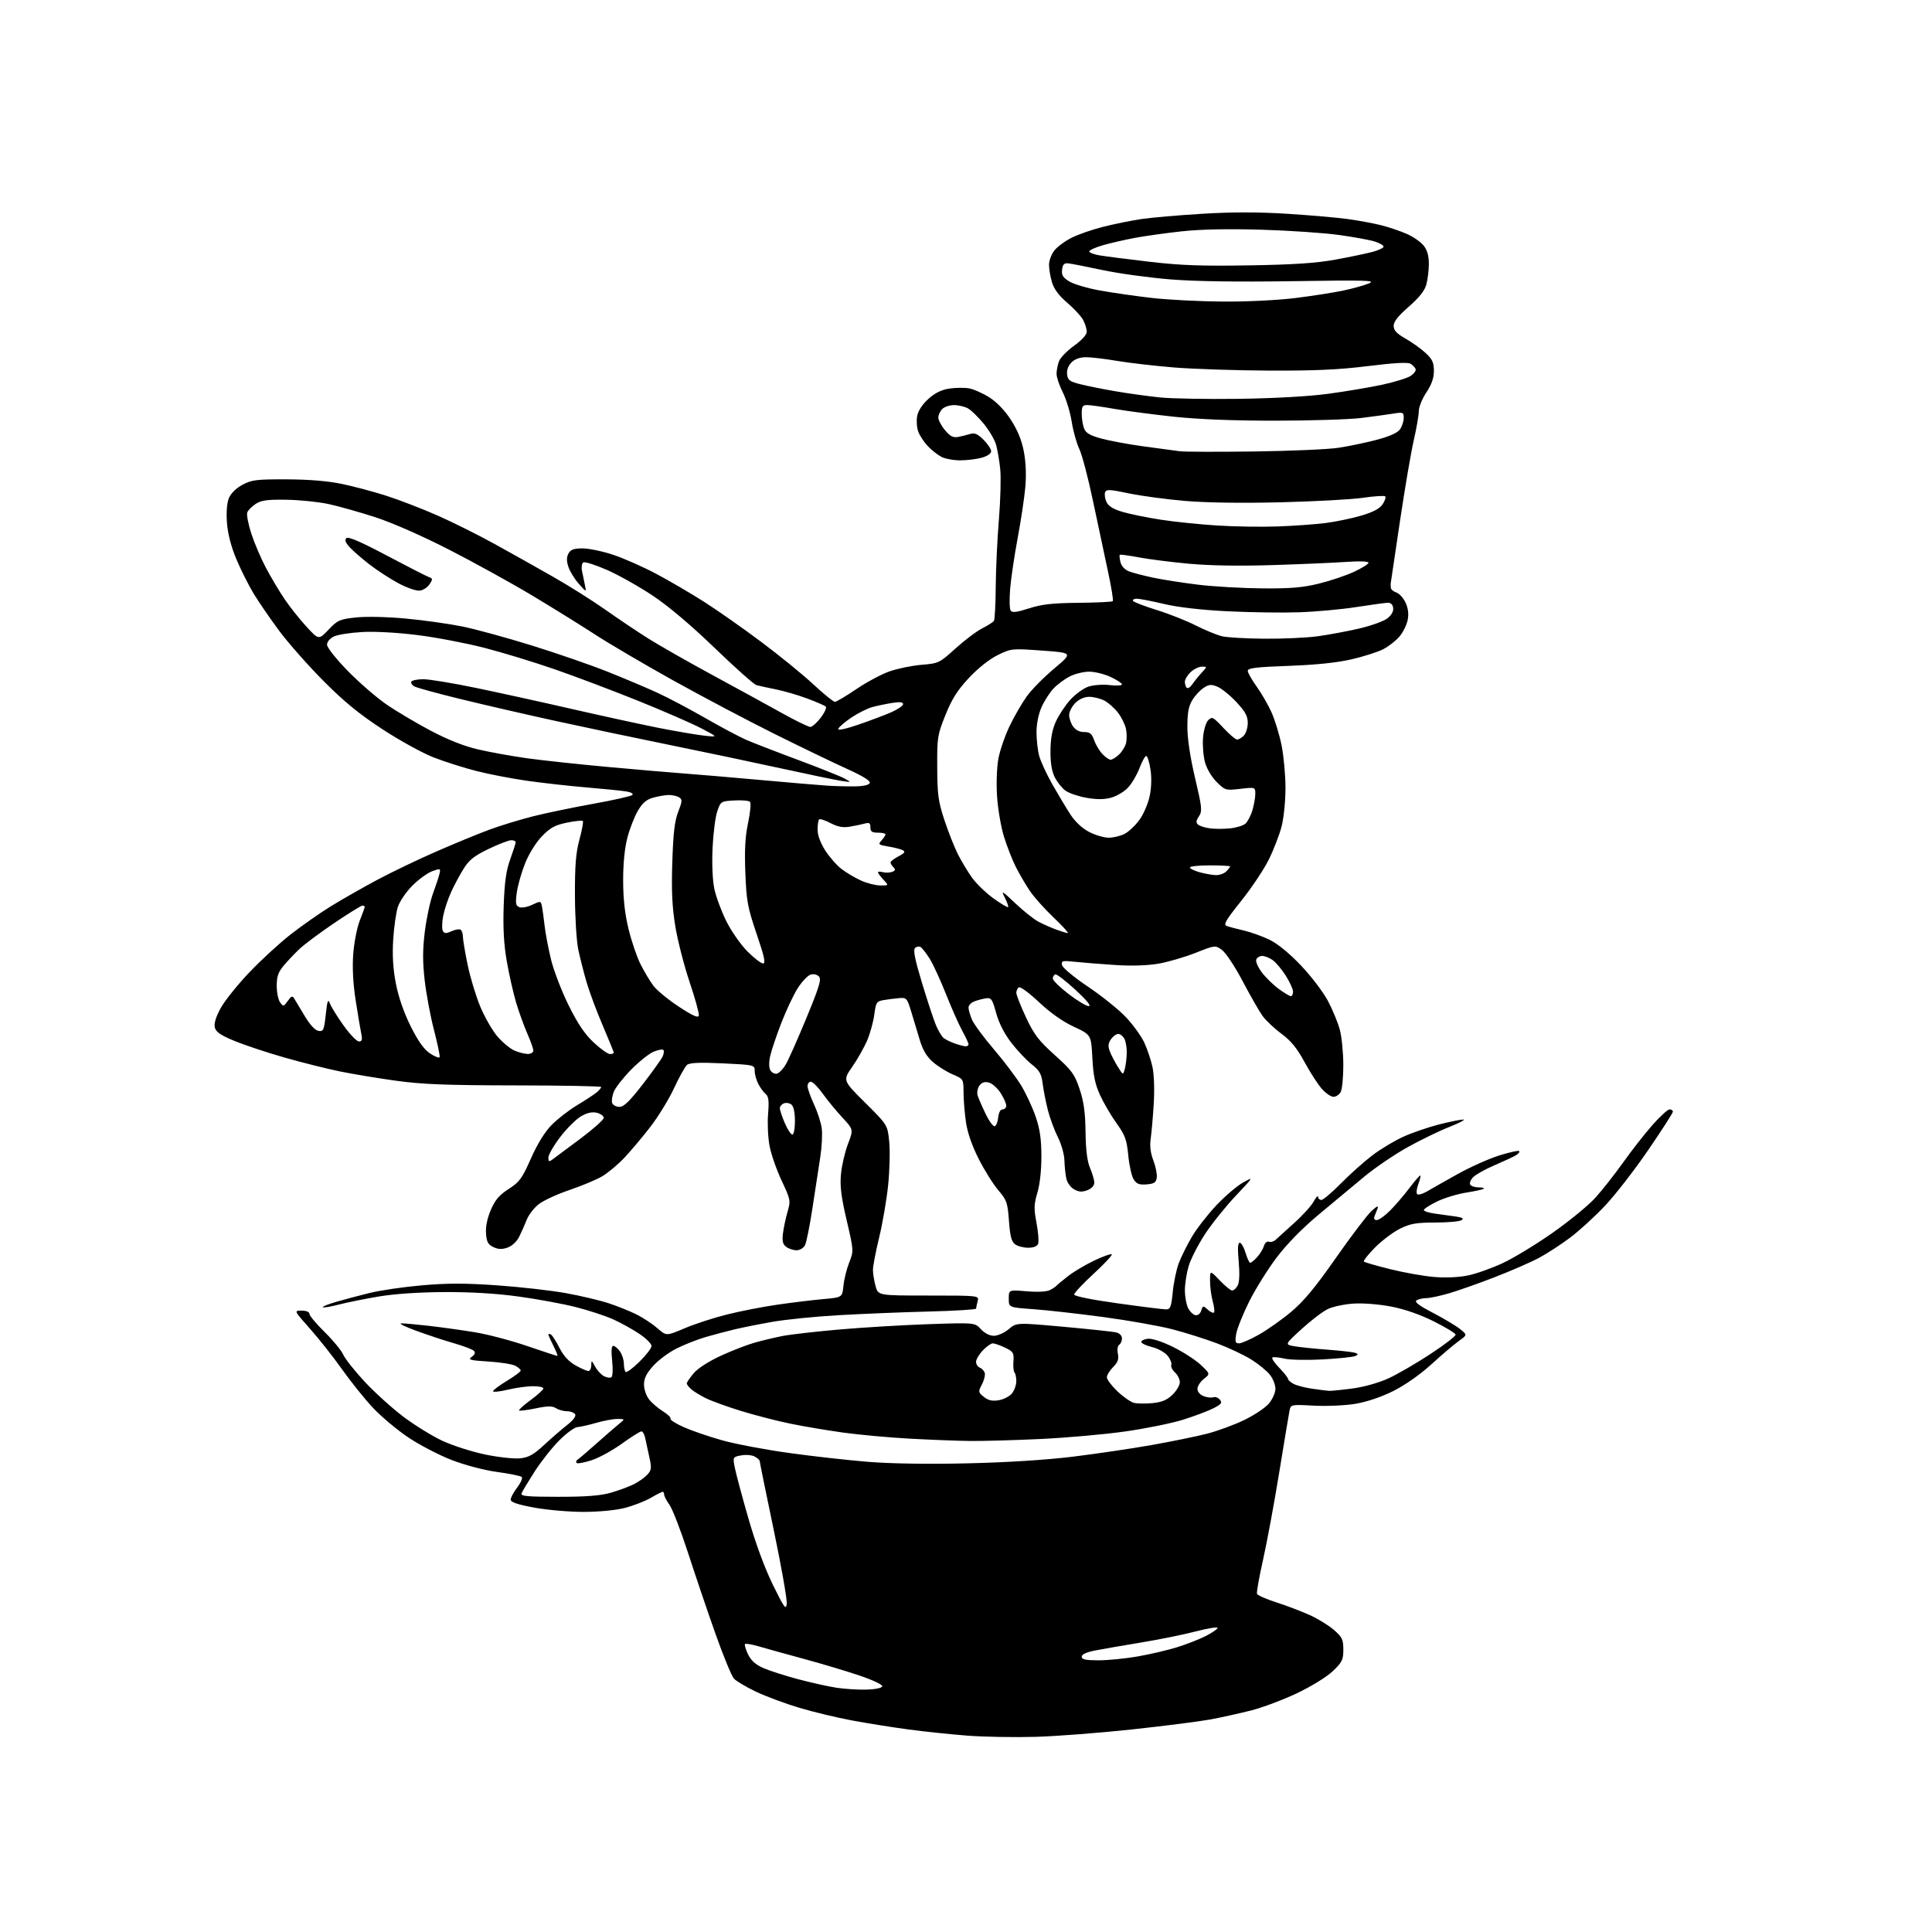 <?xml version="1.0" encoding="UTF-8" standalone="no"?>
<svg 
  version="1.1" 
  xmlns="http://www.w3.org/2000/svg" 
  xmlns:xlink="http://www.w3.org/1999/xlink" 
  xmlns:svg="http://www.w3.org/2000/svg"
  xmlns:rdf="http://www.w3.org/1999/02/22-rdf-syntax-ns#"
  xmlns:cc="http://creativecommons.org/ns#"
  xmlns:dc="http://purl.org/dc/elements/1.1/"
  viewBox="0 0 768 768"
  width="768"
  height="768"
>
<style>svg {background-color: white; }</style>"
<path stroke="none" fill="black" fill-rule="evenodd" d="M411.74,690.42C403.36,690.66 391.10,690.45 384.50,689.94C377.90,689.43 367.32,688.32 361.00,687.47C354.68,686.62 344.67,685.02 338.76,683.92C332.85,682.83 323.45,680.57 317.88,678.92C312.30,677.26 304.51,674.37 300.57,672.50C296.63,670.63 292.65,668.27 291.73,667.25C290.81,666.24 287.52,658.23 284.41,649.45C281.30,640.68 276.41,626.24 273.53,617.36C270.65,608.48 267.32,599.86 266.14,598.20C264.96,596.55 264.00,594.70 264.00,594.10C264.00,593.49 263.74,593.00 263.43,593.00C263.11,593.00 260.98,594.09 258.68,595.43C256.38,596.76 251.74,598.56 248.36,599.43C244.71,600.36 238.01,601.00 231.89,601.00C226.21,601.00 217.39,600.23 212.28,599.28C205.68,598.06 203.00,597.14 203.00,596.12C203.00,595.33 204.18,593.15 205.62,591.26C207.05,589.37 207.84,587.50 207.37,587.09C206.89,586.68 202.48,585.79 197.57,585.12C192.40,584.41 184.85,582.42 179.63,580.41C174.67,578.50 166.94,574.49 162.45,571.50C157.97,568.51 151.57,563.16 148.24,559.60C144.91,556.04 139.39,549.16 135.96,544.32C132.53,539.47 126.82,532.24 123.27,528.25C116.82,521.00 116.82,521.00 119.91,521.00C121.76,521.00 123.00,521.52 123.00,522.28C123.00,522.99 125.73,526.25 129.07,529.53C132.41,532.81 135.73,536.85 136.45,538.50C137.17,540.15 140.99,544.97 144.93,549.21C148.87,553.45 155.79,559.71 160.30,563.13C164.81,566.54 171.85,570.88 175.94,572.78C180.04,574.68 187.69,577.12 192.94,578.21C198.20,579.29 204.42,579.96 206.78,579.71C210.17,579.34 212.14,578.24 216.31,574.37C219.20,571.69 223.32,568.13 225.46,566.45C227.88,564.55 229.08,562.94 228.62,562.20C228.21,561.54 226.78,561.00 225.43,561.00C224.08,561.00 222.10,560.46 221.04,559.79C219.51,558.84 217.77,558.85 212.94,559.85C209.56,560.55 206.59,560.92 206.35,560.68C206.10,560.44 208.18,558.57 210.95,556.53C213.73,554.50 216.00,552.42 216.00,551.91C216.00,551.41 214.09,551.02 211.75,551.04C209.41,551.06 204.91,551.69 201.75,552.45C198.59,553.20 196.00,553.47 196.00,553.03C196.00,552.60 198.47,550.74 201.50,548.91C204.53,547.08 207.00,545.24 207.00,544.82C207.00,544.41 206.03,543.55 204.84,542.91C203.65,542.28 198.86,541.52 194.19,541.23C186.73,540.76 185.92,540.53 187.54,539.35C188.81,538.42 189.07,537.67 188.37,536.97C187.80,536.40 184.23,535.05 180.42,533.95C176.61,532.85 169.90,530.64 165.50,529.03C161.10,527.43 158.40,526.09 159.50,526.06C160.60,526.03 165.55,526.47 170.50,527.04C175.45,527.61 183.64,528.75 188.71,529.58C193.77,530.40 203.12,532.86 209.49,535.04C215.86,537.22 221.29,539.00 221.55,539.00C221.82,539.00 221.13,537.22 220.02,535.04C218.91,532.86 218.00,530.81 218.00,530.48C218.00,530.15 218.46,530.17 219.02,530.51C219.58,530.86 221.11,533.25 222.41,535.83C224.00,538.97 226.10,541.25 228.78,542.76C230.98,543.99 233.27,545.00 233.89,545.00C234.50,545.00 235.02,543.99 235.04,542.75C235.08,540.62 235.16,540.65 236.56,543.22C237.37,544.72 238.94,546.43 240.04,547.02C241.14,547.61 242.47,547.83 243.00,547.50C243.56,547.16 243.70,544.40 243.34,540.95C242.92,536.96 243.07,535.00 243.80,535.00C244.40,535.00 245.59,536.00 246.44,537.22C247.30,538.44 248.00,540.62 248.00,542.06C248.00,543.49 248.31,544.98 248.69,545.36C249.07,545.74 251.55,543.92 254.19,541.31C256.84,538.71 259.00,535.88 259.00,535.04C259.00,534.19 256.86,532.05 254.25,530.29C251.64,528.52 246.95,525.92 243.83,524.50C240.71,523.08 233.96,520.86 228.83,519.57C223.70,518.27 213.43,516.38 206.00,515.37C197.17,514.16 186.97,513.56 176.50,513.62C166.53,513.67 156.73,514.34 150.50,515.39C145.00,516.32 137.86,517.76 134.64,518.60C131.42,519.43 128.57,519.90 128.32,519.65C128.06,519.39 130.43,518.44 133.58,517.52C136.72,516.61 142.72,515.01 146.90,513.98C151.08,512.94 160.46,511.57 167.75,510.94C177.86,510.05 184.97,510.05 197.70,510.95C206.88,511.60 219.15,512.99 224.95,514.04C230.75,515.08 238.42,516.90 241.98,518.07C245.54,519.24 250.59,521.28 253.19,522.60C255.80,523.92 259.49,526.37 261.40,528.05C264.88,531.10 264.88,531.10 272.10,528.03C276.07,526.34 283.63,523.87 288.91,522.55C294.18,521.23 303.23,519.46 309.00,518.63C314.77,517.79 322.95,516.80 327.16,516.42C334.82,515.74 334.82,515.74 335.28,511.12C335.53,508.58 336.56,504.42 337.57,501.87C339.39,497.26 339.39,497.22 336.56,485.07C334.36,475.63 333.85,471.51 334.30,466.70C334.62,463.29 335.87,457.91 337.08,454.75C339.28,449.00 339.28,449.00 334.86,444.25C332.43,441.64 328.92,437.36 327.05,434.75C325.19,432.14 323.06,430.00 322.33,430.00C321.60,430.00 321.00,430.79 321.01,431.75C321.02,432.71 322.16,435.95 323.56,438.95C324.95,441.95 326.35,446.24 326.65,448.50C326.96,450.75 326.69,455.95 326.06,460.05C325.42,464.15 324.02,473.26 322.96,480.29C321.89,487.33 320.55,493.97 319.98,495.04C319.40,496.12 317.91,497.00 316.66,497.00C315.41,497.00 313.57,496.40 312.57,495.67C311.18,494.66 310.87,493.42 311.22,490.42C311.48,488.27 312.29,484.39 313.03,481.82C314.35,477.24 314.29,476.96 310.70,469.29C308.67,464.97 306.51,458.75 305.90,455.47C305.28,452.19 305.02,446.49 305.33,442.82C305.75,437.60 305.54,435.87 304.37,434.89C303.54,434.21 302.22,432.40 301.43,430.87C300.65,429.35 300.00,427.02 300.00,425.70C300.00,423.33 299.87,423.30 287.29,422.70C278.11,422.27 274.18,422.44 273.13,423.30C272.34,423.96 270.02,428.10 267.98,432.50C265.95,436.90 261.67,443.88 258.49,448.00C255.30,452.12 250.62,457.67 248.10,460.33C245.57,462.98 241.64,466.26 239.38,467.60C237.11,468.94 231.31,471.37 226.50,473.00C221.68,474.63 216.18,477.15 214.26,478.61C212.35,480.07 210.15,482.89 209.38,484.88C208.60,486.87 207.24,489.94 206.35,491.70C205.41,493.57 203.50,495.33 201.74,495.94C199.54,496.71 198.05,496.65 196.12,495.74C194.01,494.73 193.44,493.68 193.20,490.30C193.00,487.62 193.69,484.27 195.12,480.94C196.84,476.95 198.47,475.04 202.21,472.63C206.52,469.86 207.53,468.48 211.05,460.53C213.60,454.76 216.53,450.01 219.26,447.21C221.59,444.83 226.20,441.25 229.50,439.28C232.80,437.30 236.29,435.01 237.25,434.19C238.21,433.36 239.00,432.42 239.00,432.10C239.00,431.77 223.59,431.48 204.75,431.46C177.50,431.42 167.84,431.05 157.50,429.62C150.35,428.63 140.28,426.97 135.13,425.91C129.98,424.86 120.08,422.38 113.13,420.40C106.18,418.42 97.24,415.45 93.25,413.80C87.75,411.54 85.85,410.24 85.40,408.46C85.01,406.91 85.78,404.33 87.66,400.86C89.22,397.97 94.32,391.58 98.99,386.67C103.66,381.75 111.10,374.90 115.53,371.45C119.96,367.99 127.16,362.95 131.54,360.25C135.92,357.55 144.22,352.81 150.00,349.73C155.78,346.65 166.35,341.58 173.50,338.46C180.65,335.34 190.10,331.45 194.50,329.82C198.90,328.19 206.78,325.79 212.00,324.47C217.22,323.16 228.03,320.92 236.00,319.49C243.97,318.05 250.90,316.49 251.38,316.01C251.88,315.51 250.81,314.91 248.88,314.60C247.02,314.30 239.88,313.58 233.00,313.00C226.12,312.42 215.55,311.23 209.50,310.37C203.45,309.51 194.45,307.78 189.50,306.52C184.55,305.26 176.89,302.84 172.49,301.13C168.08,299.43 158.85,294.36 151.99,289.86C142.68,283.77 136.70,278.86 128.49,270.59C122.44,264.49 114.57,255.58 111.00,250.78C107.43,245.98 102.85,239.31 100.81,235.94C98.78,232.58 95.67,226.38 93.91,222.16C91.82,217.14 90.55,212.18 90.22,207.78C89.91,203.52 90.20,199.92 91.01,197.97C91.79,196.09 93.88,194.04 96.39,192.70C100.06,190.74 101.95,190.51 114.00,190.55C122.88,190.59 130.40,191.21 135.98,192.38C140.64,193.35 148.63,195.49 153.73,197.12C158.83,198.76 167.96,202.29 174.01,204.96C180.07,207.64 190.31,212.75 196.76,216.32C203.22,219.88 213.68,225.75 220.00,229.36C226.32,232.96 235.55,238.78 240.50,242.27C245.45,245.77 253.10,250.91 257.50,253.69C261.90,256.47 273.38,263.01 283.00,268.23C292.62,273.44 305.06,280.25 310.63,283.35C316.21,286.46 321.38,288.98 322.13,288.96C322.88,288.94 324.75,287.29 326.27,285.28C327.79,283.28 328.69,281.30 328.27,280.89C327.85,280.48 324.53,279.03 320.90,277.68C317.28,276.32 311.65,274.68 308.40,274.03C305.16,273.39 301.68,272.63 300.68,272.34C299.68,272.06 292.19,265.39 284.04,257.53C274.56,248.40 265.66,240.89 259.36,236.70C253.93,233.10 245.78,228.52 241.23,226.53C236.68,224.54 232.48,223.21 231.88,223.57C231.29,223.94 231.05,225.42 231.34,226.87C231.64,228.32 232.16,230.85 232.50,232.50C233.12,235.50 233.12,235.50 230.07,232.05C228.40,230.16 226.54,227.14 225.95,225.35C225.18,223.02 225.19,221.52 225.97,220.05C226.83,218.45 228.06,218.00 231.61,218.00C234.11,218.00 239.60,219.15 243.82,220.56C248.05,221.97 255.78,225.40 261.00,228.18C266.23,230.96 274.77,235.96 280.00,239.30C285.23,242.64 295.35,249.74 302.50,255.09C309.65,260.43 318.95,267.99 323.16,271.90C327.37,275.80 331.30,279.00 331.88,279.00C332.46,279.00 336.28,276.73 340.37,273.96C344.45,271.19 350.40,268.00 353.58,266.89C356.77,265.77 362.51,264.59 366.34,264.27C373.15,263.70 373.46,263.55 379.83,257.77C383.42,254.52 388.19,250.93 390.43,249.79C392.67,248.66 394.78,247.30 395.11,246.78C395.45,246.25 395.77,240.13 395.82,233.16C395.88,226.20 396.44,214.21 397.08,206.51C397.71,198.82 397.95,189.82 397.61,186.51C397.27,183.21 396.53,178.85 395.97,176.83C395.41,174.81 393.17,171.01 391.00,168.38C388.83,165.75 386.03,163.03 384.77,162.33C383.52,161.64 381.07,161.05 379.32,161.04C377.57,161.02 375.44,161.71 374.57,162.57C373.71,163.44 373.00,164.98 373.00,165.99C373.00,167.01 374.20,169.27 375.66,171.01C377.74,173.48 378.90,174.07 380.91,173.68C382.34,173.41 384.50,172.87 385.72,172.49C387.41,171.95 388.66,172.50 390.97,174.81C392.64,176.48 394.00,178.53 394.00,179.38C394.00,180.29 392.50,181.32 390.25,181.95C388.19,182.52 384.34,182.99 381.70,182.99C379.06,183.00 375.69,182.37 374.20,181.59C372.72,180.81 370.29,178.90 368.81,177.34C367.34,175.78 365.64,173.21 365.04,171.63C364.44,170.05 364.24,167.24 364.59,165.40C364.98,163.29 366.63,160.76 369.03,158.59C371.69,156.19 374.22,154.94 377.42,154.46C379.93,154.08 383.49,154.06 385.32,154.40C387.15,154.74 390.76,156.36 393.34,158.00C396.28,159.87 399.46,163.20 401.89,166.96C404.53,171.04 406.16,175.05 407.01,179.56C407.80,183.74 408.01,188.97 407.57,193.76C407.20,197.93 405.83,207.00 404.53,213.92C403.24,220.84 401.90,229.88 401.55,234.00C401.21,238.12 401.29,242.05 401.75,242.71C402.38,243.64 404.10,243.43 409.04,241.84C414.11,240.21 418.33,239.73 428.67,239.63C435.91,239.56 442.07,239.26 442.36,238.98C442.65,238.69 441.76,233.29 440.40,226.98C439.03,220.66 436.36,208.07 434.45,199.00C432.55,189.93 430.12,180.70 429.05,178.50C427.99,176.30 426.62,171.42 426.02,167.65C425.42,163.88 423.82,158.60 422.46,155.93C421.11,153.25 420.00,149.96 420.00,148.60C420.00,147.24 420.44,144.99 420.97,143.59C421.50,142.19 424.20,139.42 426.97,137.43C430.06,135.20 432.00,133.06 432.00,131.86C432.00,130.78 431.36,128.69 430.57,127.20C429.78,125.72 426.94,122.64 424.26,120.36C420.95,117.55 419.00,114.94 418.19,112.24C417.54,110.06 417.00,106.92 417.00,105.27C417.00,103.62 417.94,101.07 419.10,99.60C420.25,98.13 423.33,95.85 425.95,94.53C428.56,93.20 434.25,91.23 438.60,90.14C442.94,89.05 449.74,87.67 453.70,87.08C457.65,86.48 468.60,85.54 478.03,84.97C489.80,84.26 500.30,84.26 511.53,84.97C520.53,85.54 531.40,86.48 535.69,87.07C539.99,87.65 546.02,88.77 549.09,89.55C552.17,90.33 556.76,91.89 559.29,93.01C561.82,94.13 564.81,96.22 565.95,97.66C567.35,99.44 568.00,101.74 567.99,104.88C567.99,107.42 567.54,111.12 566.99,113.11C566.30,115.60 564.13,118.33 559.99,121.93C555.80,125.58 554.00,127.85 554.00,129.53C554.00,131.33 555.16,132.58 558.75,134.62C561.36,136.11 564.96,138.69 566.75,140.36C569.39,142.82 570.00,144.16 570.00,147.45C569.99,150.27 569.09,152.86 567.00,156.00C565.35,158.47 564.01,161.79 564.00,163.38C564.00,164.96 563.11,170.13 562.02,174.88C560.92,179.62 558.43,194.26 556.47,207.40C554.50,220.55 552.87,231.57 552.83,231.90C552.79,232.23 552.82,233.03 552.88,233.68C552.95,234.33 553.93,235.16 555.06,235.52C556.19,235.88 557.82,237.66 558.69,239.47C559.75,241.70 560.04,243.95 559.59,246.36C559.22,248.33 557.76,251.32 556.33,253.01C554.91,254.70 551.97,257.00 549.79,258.10C547.62,259.21 541.94,261.02 537.17,262.11C531.43,263.43 523.00,264.31 512.25,264.69C499.52,265.15 496.00,265.57 496.00,266.64C496.00,267.38 497.57,270.18 499.49,272.85C501.41,275.52 504.08,280.13 505.42,283.10C506.76,286.07 508.57,291.97 509.43,296.21C510.29,300.45 511.00,308.12 511.00,313.25C511.00,318.43 510.31,325.23 509.45,328.54C508.60,331.82 506.33,337.71 504.40,341.63C502.47,345.54 497.52,352.97 493.40,358.12C487.08,366.04 486.20,367.58 487.71,368.12C488.70,368.47 491.75,369.27 494.50,369.91C497.25,370.55 501.81,372.19 504.63,373.55C507.85,375.11 512.52,378.92 517.13,383.77C521.18,388.02 526.02,394.37 527.87,397.87C529.73,401.37 531.86,406.55 532.61,409.37C533.36,412.19 533.98,418.47 533.99,423.32C533.99,428.16 533.53,433.00 532.96,434.07C532.40,435.13 531.09,436.00 530.07,436.00C529.04,436.00 526.92,434.52 525.35,432.71C523.78,430.91 520.70,426.11 518.50,422.06C515.55,416.63 513.15,413.70 509.35,410.89C506.51,408.79 503.14,405.60 501.85,403.80C500.56,401.99 497.02,395.82 494.00,390.08C490.98,384.34 487.28,378.75 485.80,377.66C483.09,375.68 483.09,375.68 475.27,378.77C470.97,380.47 464.34,382.40 460.54,383.07C456.20,383.82 449.89,384.03 443.57,383.62C438.03,383.27 430.87,382.70 427.65,382.36C422.30,381.79 421.83,381.89 422.16,383.62C422.36,384.68 426.87,388.44 432.51,392.23C438.00,395.93 444.78,401.38 447.57,404.34C450.36,407.29 453.63,411.81 454.84,414.38C456.04,416.94 457.52,421.34 458.13,424.15C458.77,427.15 458.98,433.24 458.62,438.88C458.30,444.17 457.75,450.39 457.41,452.70C457.00,455.54 457.35,458.35 458.49,461.32C459.41,463.75 460.02,466.81 459.84,468.12C459.56,470.07 458.83,470.56 455.81,470.81C452.85,471.05 451.83,470.65 450.65,468.81C449.85,467.54 448.88,463.25 448.50,459.27C447.90,453.03 447.27,451.30 443.85,446.52C441.67,443.48 438.72,438.45 437.30,435.34C435.31,431.00 434.59,427.53 434.23,420.51C433.75,411.35 433.75,411.35 426.86,408.14C422.41,406.07 417.50,402.60 413.02,398.38C409.20,394.78 405.61,392.12 405.04,392.48C404.47,392.83 404.00,393.81 404.00,394.66C404.00,395.51 405.72,399.88 407.83,404.38C411.07,411.28 412.85,413.62 419.29,419.41C426.10,425.53 427.17,426.99 429.15,432.89C430.82,437.86 431.41,442.11 431.52,450.00C431.63,457.29 432.18,461.68 433.34,464.37C434.25,466.50 435.00,469.10 435.00,470.15C435.00,471.30 433.91,472.47 432.25,473.12C430.16,473.92 428.90,473.85 427.00,472.80C425.58,472.02 424.23,470.15 423.87,468.46C423.52,466.83 423.18,463.57 423.12,461.22C423.05,458.86 421.89,454.74 420.53,452.06C419.17,449.38 417.39,444.56 416.56,441.34C415.74,438.13 414.80,433.38 414.48,430.79C413.99,426.87 413.25,425.58 410.09,423.07C408.00,421.42 404.36,417.56 401.99,414.49C399.23,410.91 397.09,406.70 395.99,402.71C394.46,397.16 394.03,396.54 391.96,396.84C390.68,397.03 388.59,397.58 387.32,398.07C386.04,398.55 385.00,399.65 385.00,400.51C385.00,401.36 385.61,403.51 386.35,405.28C387.09,407.05 391.03,412.39 395.10,417.15C399.17,421.91 404.07,428.41 405.99,431.60C407.91,434.78 410.48,440.34 411.71,443.94C413.37,448.80 413.96,452.86 413.97,459.57C413.99,465.07 413.37,470.77 412.39,474.07C411.00,478.74 410.95,480.43 412.03,486.16C412.72,489.82 413.01,493.53 412.67,494.41C412.28,495.42 410.86,496.00 408.72,496.00C406.89,496.00 404.55,495.39 403.52,494.64C402.09,493.59 401.53,491.48 401.08,485.34C400.54,478.03 400.21,477.06 396.83,473.12C394.82,470.77 391.31,465.16 389.04,460.67C386.35,455.36 384.58,450.22 383.97,446.00C383.46,442.43 383.03,437.12 383.02,434.21C383.00,428.93 383.00,428.93 378.65,427.06C376.25,426.04 372.72,423.81 370.79,422.12C368.32,419.95 366.79,417.35 365.58,413.27C364.64,410.10 363.11,405.02 362.18,402.00C360.60,396.82 360.33,396.51 357.50,396.76C355.85,396.90 353.09,397.25 351.38,397.53C348.46,398.01 348.21,398.39 347.56,403.23C347.19,406.08 345.93,410.69 344.77,413.46C343.60,416.23 340.93,420.97 338.83,424.00C335.00,429.49 335.00,429.49 343.91,438.34C352.82,447.19 352.82,447.19 353.48,453.84C353.84,457.50 353.65,465.24 353.06,471.04C352.46,476.84 350.86,486.21 349.49,491.86C348.12,497.51 347.00,503.34 347.01,504.81C347.01,506.29 347.48,509.19 348.05,511.25C349.09,515.00 349.09,515.00 369.16,515.00C389.23,515.00 389.23,515.00 388.63,517.25C388.30,518.49 388.02,519.81 388.01,520.19C388.01,520.57 379.56,521.09 369.25,521.35C358.94,521.61 342.85,522.26 333.50,522.80C324.15,523.33 312.23,524.53 307.00,525.46C301.77,526.38 295.02,527.73 292.00,528.45C288.98,529.17 283.80,530.54 280.50,531.50C277.20,532.47 272.00,534.51 268.94,536.05C265.88,537.58 261.72,540.67 259.69,542.92C256.98,545.92 256.00,547.90 256.00,550.37C256.00,552.23 256.90,554.88 258.02,556.29C259.13,557.70 261.60,559.83 263.52,561.01C265.44,562.20 266.79,563.52 266.53,563.96C266.26,564.39 268.62,565.89 271.77,567.30C274.92,568.71 281.77,571.06 287.00,572.53C292.23,574.00 304.15,576.26 313.50,577.56C322.85,578.86 337.02,580.45 344.99,581.10C354.04,581.83 368.86,582.06 384.49,581.70C400.28,581.34 415.77,580.36 426.50,579.05C435.85,577.90 449.94,575.82 457.82,574.42C465.69,573.03 475.53,571.01 479.69,569.95C483.85,568.89 490.53,566.44 494.53,564.52C498.53,562.59 502.98,559.63 504.40,557.93C505.84,556.22 507.00,553.60 507.00,552.06C507.00,550.52 506.03,548.03 504.83,546.52C503.64,545.00 500.38,542.31 497.58,540.54C494.79,538.77 488.68,535.87 484.00,534.09C479.32,532.32 471.27,529.77 466.11,528.43C460.94,527.08 448.57,524.89 438.61,523.55C428.65,522.21 416.11,520.80 410.75,520.42C401.00,519.73 401.00,519.73 401.00,516.22C401.00,512.71 401.00,512.71 408.15,513.31C412.61,513.68 416.09,513.49 417.40,512.80C418.56,512.20 419.73,511.42 420.00,511.07C420.27,510.73 422.35,509.01 424.62,507.24C426.89,505.48 431.59,502.69 435.06,501.05C438.54,499.40 441.64,498.31 441.94,498.63C442.25,498.94 439.00,502.42 434.73,506.35C430.46,510.28 426.97,513.99 426.98,514.59C426.99,515.25 433.95,516.66 444.25,518.09C453.74,519.42 462.40,520.50 463.50,520.50C465.24,520.50 465.59,519.60 466.19,513.56C466.56,509.75 467.66,504.57 468.61,502.06C469.57,499.55 471.89,494.87 473.78,491.67C475.66,488.46 480.03,482.83 483.49,479.16C486.95,475.49 491.74,471.40 494.14,470.07C498.46,467.67 498.42,467.73 491.18,475.40C487.15,479.67 481.64,486.55 478.93,490.70C476.22,494.86 473.33,500.53 472.50,503.31C471.68,506.09 471.01,510.42 471.01,512.93C471.02,515.44 471.60,518.62 472.29,519.99C472.98,521.36 474.29,522.62 475.19,522.80C476.16,522.98 477.11,522.24 477.51,520.98C478.15,518.95 478.27,518.93 480.10,520.59C481.15,521.54 482.27,522.07 482.58,521.75C482.89,521.44 482.67,519.46 482.08,517.34C481.49,515.23 481.01,511.57 481.01,509.21C481.00,504.92 481.00,504.92 484.85,508.96C486.96,511.18 489.19,513.00 489.81,513.00C490.43,513.00 491.41,512.10 492.01,510.99C492.69,509.72 492.83,506.23 492.40,501.49C491.93,496.31 492.06,494.00 492.82,494.00C493.43,494.00 494.46,495.80 495.12,498.00C495.78,500.20 496.62,502.00 496.98,502.00C497.35,502.00 498.58,500.99 499.71,499.75C500.84,498.51 502.07,496.51 502.44,495.30C502.82,494.03 503.66,493.32 504.42,493.61C505.15,493.89 506.36,493.53 507.12,492.81C507.89,492.09 511.21,489.08 514.50,486.12C517.80,483.17 521.27,479.34 522.21,477.62C523.15,475.91 523.94,475.06 523.96,475.75C523.98,476.44 524.58,477.00 525.28,477.00C525.98,477.00 529.47,474.04 533.03,470.43C536.59,466.82 542.20,461.80 545.50,459.29C548.80,456.78 554.36,453.44 557.86,451.86C561.35,450.28 567.73,448.09 572.02,446.99C576.32,445.90 580.66,445.02 581.67,445.03C582.67,445.05 580.24,446.36 576.25,447.93C572.26,449.50 564.79,453.12 559.65,455.97C554.50,458.82 546.74,464.09 542.40,467.67C538.05,471.26 529.85,478.09 524.16,482.85C517.57,488.36 511.48,494.59 507.40,500.00C503.87,504.68 498.98,512.55 496.51,517.50C494.05,522.45 491.76,528.19 491.41,530.25C490.88,533.41 491.06,534.00 492.54,534.00C493.51,534.00 497.05,532.45 500.40,530.56C503.76,528.67 509.53,524.60 513.23,521.50C518.22,517.33 522.80,511.82 530.96,500.15C537.01,491.50 543.38,483.09 545.13,481.46C547.19,479.55 548.08,479.12 547.65,480.25C547.29,481.21 546.73,482.68 546.39,483.50C546.01,484.44 546.35,485.00 547.29,485.00C548.12,485.00 550.49,483.31 552.55,481.25C554.62,479.19 558.10,475.13 560.29,472.22C562.49,469.32 564.43,467.10 564.62,467.29C564.81,467.48 564.43,469.05 563.78,470.78C563.12,472.51 562.94,474.27 563.36,474.69C563.78,475.12 565.56,474.61 567.31,473.58C569.07,472.54 574.51,469.45 579.42,466.72C584.32,463.98 591.71,460.67 595.83,459.36C599.95,458.06 603.58,457.25 603.90,457.57C604.22,457.89 603.59,458.67 602.49,459.31C601.40,459.94 597.59,461.71 594.03,463.23C590.47,464.76 586.70,466.86 585.66,467.90C584.61,468.94 584.06,470.29 584.44,470.90C584.81,471.50 586.29,472.00 587.73,472.00C589.16,472.00 590.09,472.24 589.80,472.53C589.51,472.83 586.39,473.52 582.88,474.07C579.37,474.62 574.14,476.21 571.25,477.61C568.36,479.01 566.00,480.54 566.00,481.01C566.00,481.49 568.14,482.15 570.75,482.48C573.36,482.82 577.04,483.33 578.93,483.62C581.47,484.02 581.99,484.39 580.93,485.06C580.14,485.56 575.43,485.98 570.45,485.98C562.84,486.00 560.60,486.40 556.44,488.47C553.72,489.83 549.27,493.19 546.55,495.94C543.84,498.70 541.87,501.20 542.17,501.50C542.47,501.81 547.17,503.16 552.61,504.51C558.05,505.87 565.88,507.26 570.00,507.61C574.57,508.00 579.84,507.77 583.50,507.02C586.80,506.35 593.10,504.11 597.50,502.04C601.90,499.97 610.80,494.55 617.27,490.00C623.74,485.46 631.30,479.27 634.06,476.25C636.82,473.23 641.83,466.87 645.20,462.13C648.57,457.38 653.81,450.69 656.84,447.25C659.87,443.81 662.95,441.00 663.68,441.00C664.40,441.00 665.00,441.41 665.00,441.91C665.00,442.41 660.61,449.24 655.25,457.08C649.89,464.92 642.19,474.86 638.15,479.16C634.11,483.47 627.81,489.23 624.15,491.98C620.49,494.72 614.91,498.35 611.75,500.04C608.59,501.73 600.72,505.16 594.25,507.67C587.79,510.17 579.58,513.07 576.02,514.11C572.46,515.15 568.41,516.01 567.02,516.02C565.63,516.02 563.88,516.42 563.13,516.90C562.14,517.53 563.95,518.92 569.63,521.88C573.96,524.14 578.80,527.04 580.40,528.32C583.30,530.65 583.30,530.65 579.90,533.07C578.03,534.40 573.15,538.55 569.05,542.29C564.55,546.39 558.55,550.60 553.90,552.93C549.15,555.31 543.39,557.26 538.89,558.02C534.79,558.71 527.52,559.04 522.34,558.77C513.10,558.28 513.10,558.28 512.58,560.89C512.30,562.33 510.45,573.40 508.48,585.50C506.51,597.60 503.64,613.12 502.09,620.00C500.54,626.88 499.46,632.98 499.67,633.56C499.89,634.15 503.32,635.67 507.29,636.94C511.25,638.21 517.21,640.47 520.53,641.96C523.85,643.45 528.23,646.15 530.28,647.94C533.55,650.81 534.00,651.76 534.00,655.76C534.00,659.81 533.53,660.75 529.79,664.32C527.38,666.61 521.26,670.38 515.54,673.10C510.02,675.72 501.79,678.81 497.26,679.95C492.72,681.10 485.52,682.69 481.26,683.49C476.99,684.28 463.03,686.07 450.24,687.45C437.45,688.84 420.13,690.17 411.74,690.42zM344.42,671.65C347.80,671.56 350.50,671.02 350.71,670.37C350.93,669.72 347.15,667.92 341.79,666.10C336.68,664.36 326.65,661.36 319.50,659.42C312.35,657.48 304.29,655.25 301.58,654.45C298.87,653.66 296.43,653.24 296.15,653.52C295.87,653.80 296.40,655.62 297.33,657.57C298.53,660.07 300.32,661.70 303.38,663.05C305.78,664.11 312.02,666.12 317.25,667.51C322.49,668.90 329.41,670.44 332.63,670.92C335.86,671.40 341.16,671.73 344.42,671.65zM436.75,660.00C440.46,660.00 447.44,659.30 452.26,658.46C457.08,657.62 464.05,655.99 467.76,654.85C471.47,653.71 476.64,651.69 479.25,650.37C481.86,649.05 484.00,647.58 484.00,647.12C484.00,646.65 480.06,647.29 475.25,648.54C470.44,649.79 460.65,651.77 453.50,652.94C446.35,654.12 438.14,655.54 435.25,656.11C431.85,656.78 430.00,657.64 430.00,658.57C430.00,659.67 431.56,660.00 436.75,660.00zM312.75,637.50C312.93,635.85 310.59,622.59 307.54,608.03C304.49,593.47 302.00,581.22 302.00,580.82C302.00,580.41 301.09,579.59 299.99,578.99C298.88,578.40 296.47,578.20 294.63,578.54C291.31,579.16 291.29,579.19 292.08,583.33C292.51,585.63 294.94,594.69 297.47,603.48C300.35,613.50 303.99,623.38 307.23,629.98C311.78,639.22 312.45,640.14 312.75,637.50zM221.99,595.00C233.05,595.00 238.73,594.56 242.85,593.37C245.96,592.48 250.07,590.95 252.00,589.98C253.93,589.01 256.34,587.29 257.36,586.16C258.98,584.36 259.08,583.52 258.13,579.30C257.53,576.66 256.80,573.26 256.50,571.75C256.21,570.24 255.51,569.00 254.97,569.00C254.42,569.00 250.94,571.19 247.23,573.86C243.53,576.54 238.11,579.51 235.19,580.46C232.26,581.42 229.58,581.91 229.21,581.55C228.85,581.19 229.04,580.58 229.64,580.20C230.23,579.81 233.60,576.94 237.11,573.81C240.62,570.69 244.62,567.21 246.00,566.10C248.50,564.07 248.50,564.07 245.50,564.05C243.85,564.03 240.03,564.74 237.00,565.61C233.97,566.48 230.60,567.25 229.50,567.30C228.40,567.36 225.18,569.72 222.35,572.54C219.51,575.36 215.09,580.96 212.51,584.98C209.93,589.01 207.59,592.90 207.31,593.65C206.88,594.75 209.62,595.00 221.99,595.00zM385.50,572.81C380.55,572.75 369.82,572.34 361.66,571.89C353.49,571.45 341.60,570.36 335.23,569.48C328.86,568.60 319.36,567.00 314.13,565.92C308.89,564.85 300.08,562.57 294.55,560.87C289.02,559.17 282.70,556.87 280.50,555.77C278.30,554.67 275.71,553.07 274.75,552.23C273.79,551.38 273.00,550.34 273.00,549.92C273.00,549.50 274.23,547.69 275.73,545.90C277.36,543.97 281.72,541.15 286.48,538.96C290.89,536.93 296.98,534.57 300.00,533.72C303.02,532.87 307.98,531.68 311.00,531.09C314.02,530.49 324.15,529.33 333.50,528.51C342.85,527.69 358.82,526.73 369.00,526.38C387.50,525.75 387.50,525.75 389.92,528.37C391.41,529.98 393.41,531.00 395.10,531.00C396.61,531.00 399.26,529.81 400.98,528.36C404.11,525.73 404.11,525.73 422.81,527.42C433.09,528.35 442.51,529.36 443.75,529.67C445.06,529.99 446.00,530.98 446.00,532.05C446.00,533.06 445.50,534.19 444.90,534.56C444.28,534.95 444.05,536.48 444.37,538.10C444.81,540.29 444.36,541.55 442.47,543.44C441.11,544.80 440.00,546.62 440.00,547.49C440.00,548.37 441.89,550.88 444.19,553.07C446.50,555.26 449.45,557.33 450.75,557.65C452.05,557.98 455.36,558.03 458.10,557.76C461.81,557.41 463.85,556.56 466.05,554.46C467.67,552.90 469.00,550.65 469.00,549.47C469.00,548.28 468.13,546.52 467.07,545.56C466.00,544.60 465.35,543.25 465.61,542.57C465.87,541.89 465.21,540.25 464.14,538.93C463.07,537.60 460.33,536.07 458.04,535.51C455.76,534.95 453.80,534.05 453.70,533.50C453.59,532.95 454.74,532.36 456.26,532.18C457.92,531.99 461.89,533.28 466.26,535.41C470.24,537.37 475.21,540.57 477.30,542.54C481.11,546.13 481.11,546.13 478.55,548.14C477.15,549.24 476.00,551.02 476.00,552.10C476.00,553.26 477.01,554.43 478.49,555.00C479.86,555.52 481.59,555.71 482.33,555.43C483.07,555.14 484.24,555.58 484.91,556.40C485.95,557.64 485.53,558.20 482.32,559.83C480.22,560.90 474.83,562.92 470.35,564.34C465.87,565.75 455.52,567.86 447.35,569.02C439.18,570.19 423.95,571.54 413.50,572.03C403.05,572.52 390.45,572.87 385.50,572.81zM396.98,556.62C398.91,556.31 401.29,555.10 402.25,553.92C403.21,552.74 404.00,550.55 404.00,549.06C404.00,547.56 403.68,546.01 403.29,545.62C402.90,545.23 402.70,543.23 402.85,541.17C403.10,537.76 402.81,537.28 399.53,535.71C397.55,534.77 395.36,534.00 394.65,534.00C393.95,534.00 392.16,535.26 390.69,536.80C389.21,538.35 388.00,540.39 388.00,541.34C388.00,542.29 388.64,543.31 389.42,543.61C390.21,543.91 391.10,544.82 391.42,545.64C391.73,546.46 391.26,548.53 390.37,550.25C388.81,553.27 388.83,553.45 391.10,555.28C392.83,556.68 394.39,557.04 396.98,556.62zM528.18,552.88C529.10,552.94 533.38,552.52 537.68,551.94C542.32,551.31 548.14,549.67 552.00,547.89C555.58,546.24 563.09,541.88 568.70,538.19C574.31,534.51 578.78,531.05 578.64,530.50C578.49,529.95 574.58,527.59 569.94,525.26C564.57,522.57 558.46,520.44 553.16,519.41C548.40,518.48 541.97,517.96 538.16,518.19C534.50,518.41 529.83,519.40 527.79,520.39C525.75,521.38 521.06,524.96 517.37,528.34C510.66,534.49 510.66,534.49 514.58,535.16C516.74,535.53 522.55,536.13 527.50,536.50C532.45,536.87 537.36,537.41 538.41,537.70C539.93,538.13 540.03,538.40 538.91,538.99C538.14,539.41 532.33,540.03 526.00,540.38C519.67,540.73 512.72,540.59 510.56,540.07C508.39,539.55 506.25,539.35 505.81,539.62C505.37,539.89 506.58,541.73 508.51,543.71C510.43,545.69 512.00,547.67 512.00,548.12C512.00,548.56 512.98,549.45 514.18,550.10C515.38,550.74 518.64,551.60 521.43,552.01C524.22,552.42 527.25,552.81 528.18,552.88zM219.75,460.81C220.71,460.09 225.66,456.40 230.75,452.61C235.84,448.81 240.00,445.11 240.00,444.37C240.00,443.64 238.78,442.73 237.30,442.36C235.43,441.89 233.49,442.31 231.05,443.69C229.10,444.80 225.36,448.50 222.75,451.91C220.14,455.32 218.00,459.01 218.00,460.11C218.00,461.85 218.23,461.94 219.75,460.81zM314.96,451.00C315.55,451.00 316.00,448.66 316.00,445.62C316.00,442.28 315.48,439.81 314.63,439.11C313.87,438.48 312.52,438.25 311.63,438.59C310.73,438.93 310.00,439.80 310.00,440.52C310.00,441.24 310.88,443.90 311.96,446.42C313.04,448.94 314.39,451.00 314.96,451.00zM395.42,447.70C396.02,447.50 396.64,445.92 396.81,444.17C397.01,442.23 397.68,441.00 398.56,441.00C399.35,441.00 400.00,440.32 400.00,439.49C400.00,438.65 398.99,436.39 397.75,434.47C396.51,432.54 394.42,430.68 393.09,430.33C391.40,429.89 390.29,430.25 389.34,431.55C388.60,432.56 388.27,434.32 388.62,435.45C388.96,436.58 390.39,439.87 391.80,442.78C393.20,445.68 394.83,447.89 395.42,447.70zM246.25,440.00C247.98,440.00 250.32,437.73 255.53,430.98C259.36,426.02 262.91,421.06 263.41,419.97C263.91,418.88 264.03,417.70 263.69,417.36C263.35,417.01 261.60,417.34 259.82,418.07C258.03,418.81 254.04,422.00 250.93,425.15C247.83,428.30 244.73,432.25 244.03,433.92C243.34,435.59 243.03,437.65 243.35,438.48C243.68,439.32 244.98,440.00 246.25,440.00zM308.78,426.80C309.67,426.63 311.29,424.96 312.39,423.08C313.48,421.20 317.18,412.88 320.60,404.58C325.75,392.12 326.60,389.26 325.53,388.15C324.77,387.36 323.37,387.06 322.19,387.44C321.07,387.80 318.79,390.20 317.13,392.79C315.47,395.38 312.53,401.61 310.59,406.63C308.65,411.65 306.66,417.55 306.17,419.75C305.62,422.18 305.64,424.39 306.22,425.43C306.74,426.35 307.89,426.98 308.78,426.80zM447.11,424.96C447.49,423.61 447.85,420.78 447.90,418.68C447.96,416.59 447.53,414.00 446.96,412.93C446.40,411.87 445.30,411.00 444.52,411.00C443.75,411.00 442.44,411.95 441.63,413.12C440.51,414.72 440.39,415.89 441.14,417.86C441.68,419.30 443.10,422.04 444.28,423.95C446.43,427.42 446.43,427.43 447.11,424.96zM174.77,420.20C174.93,419.70 173.92,414.85 172.51,409.42C171.10,404.00 169.44,395.12 168.82,389.70C167.98,382.31 167.99,377.46 168.87,370.35C169.51,365.13 170.97,358.30 172.12,355.18C173.27,352.06 174.43,348.51 174.71,347.30C175.19,345.19 175.06,345.15 171.86,346.30C170.01,346.96 166.47,349.52 163.98,352.00C161.48,354.49 158.88,358.29 158.16,360.50C157.44,362.70 156.61,368.58 156.30,373.57C155.91,379.92 156.24,385.17 157.39,391.07C158.43,396.44 160.57,402.58 163.26,407.98C166.25,413.95 168.53,417.14 170.98,418.78C172.90,420.06 174.60,420.70 174.77,420.20zM209.75,418.96C211.01,418.98 212.00,418.40 212.00,417.62C212.00,416.87 210.92,413.81 209.60,410.83C208.29,407.85 206.28,402.28 205.14,398.46C204.01,394.63 202.34,387.23 201.43,382.00C200.27,375.28 199.92,368.84 200.23,360.00C200.57,350.53 201.20,346.05 202.84,341.53C204.03,338.25 205.00,335.22 205.00,334.78C205.00,334.35 204.20,334.00 203.22,334.00C202.24,334.00 198.22,335.55 194.28,337.44C188.63,340.14 186.53,341.79 184.39,345.18C182.89,347.55 180.61,351.79 179.33,354.59C178.05,357.39 176.61,361.74 176.14,364.26C175.67,366.78 175.64,369.42 176.07,370.12C176.69,371.12 177.41,371.14 179.50,370.18C180.96,369.52 182.57,369.23 183.07,369.55C183.58,369.86 184.01,371.10 184.01,372.31C184.02,373.51 184.86,378.56 185.89,383.52C186.91,388.48 189.17,395.95 190.91,400.13C192.65,404.31 195.71,409.64 197.72,411.99C199.73,414.33 202.75,416.85 204.44,417.59C206.12,418.32 208.51,418.94 209.75,418.96zM242.46,419.00C243.31,419.00 244.00,418.77 244.00,418.49C244.00,418.21 242.02,413.34 239.60,407.67C237.17,402.00 234.28,394.24 233.17,390.43C232.06,386.62 230.58,380.80 229.88,377.50C229.17,374.17 228.58,364.60 228.55,356.00C228.51,343.93 228.91,338.99 230.35,333.68C231.37,329.93 231.97,326.63 231.68,326.35C231.39,326.06 228.54,326.36 225.33,327.02C220.57,328.00 218.75,329.00 215.42,332.45C213.02,334.93 210.26,339.38 208.72,343.23C207.28,346.83 205.79,352.07 205.42,354.87C204.85,359.15 205.02,360.07 206.46,360.62C207.41,360.99 209.71,360.56 211.58,359.66C214.89,358.09 214.98,358.10 215.43,360.27C215.68,361.50 216.16,364.98 216.49,368.00C216.83,371.02 217.99,377.10 219.06,381.50C220.14,385.90 223.28,394.06 226.04,399.64C229.66,406.94 232.45,411.08 235.99,414.39C238.70,416.93 241.61,419.00 242.46,419.00zM383.75,415.92C384.44,415.96 385.00,415.61 385.00,415.13C385.00,414.65 383.91,412.28 382.57,409.88C381.24,407.47 378.31,400.88 376.07,395.23C373.83,389.58 370.89,383.21 369.54,381.06C368.19,378.92 366.57,376.85 365.95,376.47C365.33,376.09 364.33,376.27 363.73,376.87C362.94,377.66 363.71,381.49 366.51,390.73C368.64,397.75 371.13,405.31 372.05,407.51C372.97,409.72 374.35,412.02 375.11,412.63C375.88,413.24 377.85,414.21 379.50,414.79C381.15,415.37 383.06,415.88 383.75,415.92zM142.68,414.00C143.92,414.00 144.11,413.32 143.58,410.75C143.21,408.96 142.21,403.00 141.36,397.50C140.35,391.00 140.02,384.62 140.41,379.28C140.74,374.76 141.91,368.78 143.00,365.99C144.10,363.21 145.00,360.72 145.00,360.46C145.00,360.21 144.57,360.00 144.05,360.00C143.53,360.00 138.47,363.14 132.80,366.97C127.14,370.81 120.92,375.44 119.00,377.27C117.08,379.09 114.26,382.07 112.75,383.87C110.60,386.44 110.00,388.19 110.00,391.89C110.00,394.49 110.60,397.44 111.34,398.45C112.62,400.20 112.76,400.18 114.39,397.89C115.82,395.89 116.24,395.74 116.99,397.00C117.48,397.82 119.37,400.98 121.20,404.00C123.29,407.47 125.30,409.61 126.63,409.80C128.56,410.08 128.82,409.48 129.50,403.30C130.11,397.67 130.40,396.92 131.15,398.91C131.65,400.24 134.09,404.18 136.58,407.66C139.07,411.15 141.81,414.00 142.68,414.00zM277.80,403.68C277.97,402.86 276.31,396.86 274.12,390.35C271.93,383.83 269.37,373.86 268.44,368.19C267.18,360.44 266.88,354.11 267.25,342.69C267.62,331.13 268.18,326.35 269.60,322.70C271.23,318.51 271.28,317.79 269.98,316.97C269.17,316.45 267.38,316.03 266.00,316.02C264.62,316.02 261.82,316.48 259.77,317.05C256.95,317.83 255.43,319.12 253.55,322.32C252.19,324.64 250.31,329.46 249.39,333.02C248.31,337.14 247.70,343.33 247.71,350.00C247.72,357.24 248.38,363.21 249.84,369.24C251.01,374.05 253.14,380.35 254.59,383.24C256.04,386.13 258.36,390.01 259.74,391.86C261.13,393.70 265.69,397.45 269.88,400.19C275.53,403.88 277.58,404.78 277.80,403.68zM432.81,399.95C433.88,399.92 431.93,397.55 427.50,393.46C423.65,389.92 420.05,387.16 419.50,387.34C418.95,387.52 418.50,388.26 418.50,388.99C418.50,389.72 421.34,392.50 424.81,395.16C428.28,397.82 431.88,399.98 432.81,399.95zM513.15,396.00C513.62,396.00 514.00,395.19 514.00,394.20C514.00,393.20 512.70,390.34 511.10,387.83C509.51,385.31 507.16,382.53 505.88,381.63C504.60,380.73 502.74,380.00 501.75,380.00C500.75,380.00 499.69,380.65 499.38,381.45C499.07,382.25 500.10,384.58 501.66,386.62C503.22,388.67 506.26,391.62 508.40,393.17C510.55,394.73 512.68,396.00 513.15,396.00zM303.34,383.00C304.43,383.00 303.84,380.25 300.77,371.25C297.18,360.67 296.73,358.25 296.29,347.00C295.93,337.79 296.22,332.53 297.39,327.04C298.26,322.94 298.60,319.20 298.13,318.73C297.67,318.27 294.86,318.02 291.89,318.19C286.58,318.50 286.48,318.56 285.13,322.50C284.37,324.70 283.53,331.23 283.26,337.02C282.96,343.31 283.24,349.84 283.95,353.28C284.61,356.44 286.77,362.27 288.76,366.25C290.75,370.22 294.52,375.61 297.14,378.23C299.76,380.86 302.55,383.00 303.34,383.00zM424.46,370.93C424.99,370.97 422.47,368.19 418.85,364.75C415.23,361.31 410.92,356.48 409.27,354.00C407.62,351.52 405.13,347.25 403.75,344.50C402.36,341.75 400.26,336.35 399.07,332.51C397.88,328.66 396.66,321.46 396.34,316.51C396.01,311.38 396.25,304.92 396.89,301.50C397.51,298.20 399.54,292.35 401.39,288.50C403.25,284.65 406.32,279.35 408.22,276.73C410.12,274.10 415.01,269.15 419.09,265.73C426.50,259.50 426.50,259.50 414.28,258.62C402.23,257.75 401.99,257.77 396.62,260.40C393.29,262.03 388.84,265.56 385.18,269.46C380.59,274.38 378.42,277.79 375.85,284.18C372.66,292.11 372.50,293.08 372.56,305.00C372.61,315.93 372.97,318.57 375.42,326.00C376.97,330.68 379.36,336.75 380.75,339.50C382.13,342.25 384.67,346.47 386.38,348.87C388.10,351.27 391.94,354.99 394.92,357.12C397.89,359.26 400.51,360.82 400.74,360.59C400.96,360.37 400.38,358.68 399.44,356.84C397.88,353.80 398.26,354.01 403.64,359.11C406.90,362.20 411.08,365.51 412.94,366.47C414.79,367.43 417.93,368.81 419.91,369.54C421.88,370.26 423.93,370.89 424.46,370.93zM349.92,351.98C353.35,352.00 353.35,352.00 351.17,349.69C349.98,348.41 349.00,347.10 349.00,346.78C349.00,346.45 349.89,346.42 350.99,346.71C352.08,346.99 353.73,346.93 354.65,346.58C355.93,346.09 356.06,345.66 355.17,344.77C354.53,344.13 354.00,343.25 354.00,342.83C354.00,342.40 355.43,341.31 357.17,340.41C359.56,339.18 359.99,338.58 358.92,338.00C358.14,337.57 355.56,336.91 353.18,336.51C349.17,335.85 348.98,335.68 350.43,334.07C351.30,333.12 352.00,332.04 352.00,331.67C352.00,331.30 350.65,331.00 349.00,331.00C346.61,331.00 346.00,330.57 346.00,328.88C346.00,327.17 345.57,326.88 343.75,327.38C342.51,327.72 339.83,328.28 337.79,328.62C335.07,329.08 333.02,328.69 330.14,327.19C327.97,326.06 325.93,325.40 325.60,325.73C325.27,326.06 325.00,327.91 325.00,329.83C325.00,332.02 326.14,335.10 328.06,338.09C329.74,340.70 332.66,344.03 334.55,345.47C336.44,346.91 339.90,348.96 342.24,350.02C344.58,351.09 348.04,351.97 349.92,351.98zM483.18,347.87C484.65,347.94 486.56,347.29 487.43,346.43C488.29,345.56 489.00,344.66 489.00,344.43C489.00,344.19 485.40,344.00 481.00,344.00C476.60,344.00 473.00,344.37 473.00,344.82C473.00,345.28 474.69,346.12 476.75,346.70C478.81,347.27 481.71,347.80 483.18,347.87zM440.71,333.00C442.57,333.00 445.44,332.31 447.07,331.46C448.70,330.62 451.36,328.11 452.96,325.89C454.57,323.67 456.40,319.41 457.02,316.41C457.73,312.97 457.84,309.05 457.31,305.74C456.86,302.86 456.10,300.50 455.64,300.50C455.18,300.50 453.96,302.71 452.94,305.41C451.91,308.10 449.84,311.60 448.33,313.17C446.83,314.75 443.82,316.51 441.64,317.10C438.89,317.84 435.92,317.85 431.85,317.13C428.64,316.56 424.90,315.29 423.54,314.30C422.18,313.31 420.27,310.93 419.30,309.00C418.09,306.61 417.55,303.28 417.58,298.50C417.61,293.65 418.26,290.08 419.70,286.88C420.84,284.34 423.43,280.42 425.45,278.18C427.48,275.94 430.74,273.58 432.70,272.93C434.70,272.27 438.42,272.01 441.14,272.33C443.81,272.65 446.00,272.53 446.00,272.06C446.00,271.60 443.98,270.27 441.51,269.11C439.04,267.95 435.20,267.00 432.97,267.00C430.74,267.00 427.25,267.86 425.21,268.91C423.17,269.96 420.29,272.10 418.81,273.66C417.33,275.22 415.20,278.52 414.08,281.00C412.84,283.75 412.04,287.64 412.03,291.00C412.02,294.02 412.50,298.30 413.10,300.50C413.70,302.70 416.06,307.79 418.34,311.82C420.63,315.84 423.85,321.22 425.50,323.76C427.37,326.64 430.16,329.25 432.91,330.69C435.33,331.96 438.84,333.00 440.71,333.00zM489.00,329.29C491.48,329.03 494.22,328.18 495.10,327.40C495.97,326.61 497.21,324.24 497.85,322.12C498.48,320.00 499.00,317.06 499.00,315.58C499.00,312.90 499.00,312.90 493.03,313.58C487.18,314.24 486.98,314.18 483.62,310.82C481.61,308.81 479.68,305.54 478.99,302.95C478.33,300.51 477.99,296.13 478.23,293.21C478.49,290.15 479.36,287.21 480.30,286.27C481.80,284.77 482.26,285.00 486.28,289.32C488.68,291.89 491.14,294.00 491.75,294.00C492.36,294.00 493.56,293.29 494.43,292.43C495.29,291.56 496.00,289.30 496.00,287.39C496.00,284.65 495.04,282.89 491.46,279.06C488.97,276.39 485.59,273.66 483.97,272.99C481.48,271.96 480.61,272.03 478.46,273.44C477.05,274.36 475.03,276.55 473.96,278.30C472.49,280.71 472.01,283.33 472.00,288.87C472.00,293.60 473.09,300.90 475.05,309.22C477.84,321.07 477.97,322.39 476.59,324.51C475.41,326.30 475.34,327.04 476.29,327.83C476.96,328.38 479.08,329.04 481.00,329.29C482.93,329.55 486.52,329.54 489.00,329.29zM339.92,312.59C343.39,312.53 345.49,312.04 345.77,311.21C346.04,310.39 342.82,308.40 336.85,305.71C331.71,303.39 318.73,297.14 308.00,291.80C297.27,286.47 279.08,276.86 267.57,270.46C256.06,264.05 242.11,255.85 236.57,252.25C231.03,248.64 219.75,241.64 211.50,236.69C203.25,231.75 188.37,223.55 178.44,218.46C167.62,212.93 155.87,207.77 149.12,205.58C142.93,203.58 134.63,201.24 130.68,200.38C126.73,199.52 119.20,198.74 113.95,198.66C106.25,198.54 103.86,198.86 101.64,200.31C100.13,201.31 98.62,202.82 98.29,203.69C97.96,204.55 98.67,208.30 99.87,212.02C101.07,215.74 103.68,221.87 105.67,225.64C107.67,229.41 111.01,235.04 113.11,238.14C115.21,241.24 119.12,246.17 121.81,249.09C126.70,254.40 126.70,254.40 130.60,250.31C134.21,246.52 135.02,246.15 141.50,245.45C145.60,245.01 153.83,245.19 161.35,245.89C168.41,246.55 178.54,247.97 183.85,249.05C189.16,250.14 201.60,253.54 211.50,256.62C221.40,259.70 234.90,264.37 241.50,267.00C248.10,269.64 256.93,273.36 261.11,275.28C265.30,277.19 273.88,281.72 280.18,285.34C286.48,288.96 293.85,292.88 296.57,294.07C299.28,295.25 308.61,298.87 317.30,302.10C325.99,305.34 334.32,308.67 335.80,309.50C338.50,311.02 338.50,311.02 334.50,310.42C332.30,310.10 321.50,307.86 310.50,305.45C299.50,303.04 279.48,298.83 266.00,296.09C252.53,293.35 232.05,289.04 220.50,286.51C208.95,283.98 192.10,280.10 183.05,277.88C174.00,275.67 165.78,273.42 164.77,272.88C163.77,272.34 163.21,271.47 163.53,270.95C163.85,270.43 166.00,270.00 168.31,270.00C170.61,270.00 179.93,271.54 189.00,273.41C198.07,275.29 215.40,279.09 227.50,281.87C239.60,284.64 255.12,288.02 262.00,289.38C268.88,290.74 276.98,292.11 280.00,292.44C285.50,293.04 285.50,293.04 278.83,289.55C275.16,287.62 263.91,282.72 253.83,278.65C243.75,274.58 228.75,268.91 220.50,266.05C212.25,263.19 199.65,259.35 192.50,257.51C185.35,255.67 173.47,253.40 166.10,252.47C158.22,251.47 149.16,250.96 144.10,251.23C139.37,251.49 134.26,252.28 132.75,253.01C131.13,253.78 130.00,255.13 130.00,256.28C130.00,257.39 133.56,261.90 138.17,266.62C142.66,271.22 149.55,277.21 153.48,279.92C157.41,282.64 165.33,287.35 171.08,290.39C178.00,294.06 184.40,296.59 190.02,297.90C194.68,298.99 203.45,300.57 209.50,301.42C215.55,302.26 230.18,303.84 242.00,304.91C253.82,305.99 267.32,307.14 272.00,307.48C276.68,307.82 290.18,308.97 302.00,310.03C313.82,311.10 325.98,312.13 329.00,312.32C332.02,312.52 336.94,312.63 339.92,312.59zM441.49,302.00C442.11,302.00 443.60,301.09 444.80,299.97C446.00,298.86 447.26,296.82 447.61,295.44C447.95,294.06 447.95,291.52 447.61,289.80C447.27,288.08 445.84,285.17 444.44,283.33C443.04,281.50 440.59,279.32 439.00,278.50C437.40,277.67 434.71,277.00 433.00,277.00C431.05,277.00 429.00,277.91 427.45,279.45C426.10,280.80 425.00,282.95 425.00,284.23C425.00,285.51 425.70,287.56 426.56,288.78C427.55,290.19 429.15,291.00 430.96,291.00C433.26,291.00 434.02,291.61 434.92,294.21C435.54,295.97 437.01,298.45 438.19,299.71C439.38,300.97 440.86,302.00 441.49,302.00zM341.18,288.07C345.76,286.50 351.64,284.29 354.25,283.15C356.86,282.00 359.00,280.55 359.00,279.91C359.00,279.10 357.70,278.95 354.75,279.41C352.41,279.78 348.85,280.52 346.84,281.05C344.83,281.59 341.03,283.48 338.40,285.26C335.77,287.04 333.45,289.04 333.24,289.71C333.00,290.46 336.00,289.84 341.18,288.07zM474.00,271.97C474.82,270.77 476.49,268.70 477.70,267.39C479.91,265.00 479.91,265.00 477.77,265.00C476.59,265.00 474.59,265.98 473.31,267.17C472.04,268.37 471.00,270.10 471.00,271.01C471.00,271.92 471.34,273.00 471.75,273.41C472.16,273.82 473.17,273.17 474.00,271.97zM502.68,253.90C509.93,253.95 519.38,253.52 523.68,252.94C527.98,252.36 535.42,250.98 540.21,249.87C545.00,248.76 550.09,246.93 551.51,245.81C553.16,244.52 554.00,242.99 553.80,241.63C553.60,240.22 552.83,239.54 551.50,239.61C550.40,239.67 544.74,240.46 538.93,241.35C533.11,242.25 522.96,243.17 516.38,243.39C509.79,243.62 497.00,243.44 487.95,242.99C477.39,242.46 468.35,241.42 462.71,240.09C457.88,238.94 453.01,238.00 451.90,238.00C450.79,238.00 450.13,238.39 450.42,238.88C450.72,239.36 454.91,240.97 459.73,242.46C464.55,243.95 471.56,246.72 475.30,248.61C479.05,250.51 483.77,252.45 485.80,252.93C487.84,253.41 495.43,253.84 502.68,253.90zM166.86,234.79C165.53,234.96 161.76,233.66 158.47,231.91C155.19,230.15 150.03,226.81 147.00,224.47C143.97,222.13 140.40,219.04 139.06,217.60C137.37,215.77 136.94,214.66 137.67,213.93C138.40,213.20 143.25,215.28 153.61,220.76C161.80,225.10 169.34,228.96 170.36,229.33C172.06,229.96 172.09,230.23 170.75,232.26C169.94,233.49 168.19,234.63 166.86,234.79zM501.83,233.89C513.11,233.98 517.91,233.57 524.33,231.98C528.83,230.88 535.09,228.77 538.25,227.30C541.41,225.83 544.00,224.21 544.00,223.69C544.00,223.13 540.49,223.00 535.25,223.36C530.44,223.70 517.24,224.27 505.93,224.63C492.59,225.05 480.82,224.85 472.43,224.07C465.32,223.41 456.35,222.27 452.50,221.53C448.65,220.80 445.33,220.36 445.13,220.55C444.93,220.75 445.05,222.07 445.41,223.49C445.79,225.03 447.15,226.49 448.78,227.12C450.28,227.70 454.61,228.83 458.42,229.64C462.23,230.44 470.33,231.70 476.42,232.44C482.51,233.18 493.95,233.83 501.83,233.89zM508.00,209.27C514.33,209.04 522.85,208.43 526.95,207.91C531.05,207.39 537.47,206.05 541.21,204.94C545.97,203.52 548.50,202.16 549.64,200.42C550.54,199.06 550.99,197.66 550.64,197.31C550.30,196.97 546.30,197.22 541.76,197.88C537.22,198.54 522.48,199.35 509.00,199.67C493.66,200.05 479.45,199.84 471.00,199.12C463.57,198.48 453.53,197.13 448.67,196.11C441.10,194.52 439.76,194.46 439.29,195.69C438.99,196.48 439.23,198.20 439.82,199.51C440.58,201.18 442.49,202.37 446.20,203.48C449.12,204.35 456.00,205.75 461.50,206.60C467.00,207.44 477.12,208.49 484.00,208.91C490.88,209.34 501.68,209.50 508.00,209.27zM498.50,179.47C512.80,179.28 527.88,178.63 532.00,178.01C536.12,177.40 543.00,175.96 547.27,174.83C552.42,173.46 555.55,172.06 556.52,170.66C557.34,169.50 558.00,167.47 558.00,166.15C558.00,163.88 557.76,163.78 553.75,164.43C551.41,164.81 545.67,165.59 541.00,166.17C536.33,166.74 521.02,167.22 507.00,167.23C490.15,167.24 476.35,166.69 466.33,165.62C457.99,164.72 447.41,163.32 442.83,162.51C438.25,161.70 433.49,161.03 432.25,161.02C430.35,161.00 430.00,161.53 430.00,164.43C430.00,166.32 430.41,168.95 430.92,170.28C431.62,172.12 433.22,173.07 437.67,174.30C440.87,175.18 448.45,176.60 454.50,177.43C460.55,178.27 467.07,179.15 469.00,179.38C470.93,179.62 484.20,179.66 498.50,179.47zM492.50,158.54C506.67,158.34 520.30,157.58 528.00,156.54C534.88,155.61 544.51,153.99 549.41,152.94C554.31,151.88 559.40,150.31 560.72,149.45C562.04,148.58 562.96,147.37 562.75,146.76C562.55,146.14 561.66,145.19 560.78,144.63C559.67,143.93 554.46,144.21 543.84,145.52C532.28,146.96 522.58,147.40 504.50,147.32C491.30,147.26 474.20,146.69 466.50,146.06C458.80,145.42 448.68,144.25 444.00,143.45C439.32,142.66 433.81,142.00 431.75,142.00C429.29,142.00 427.29,142.71 425.94,144.06C424.64,145.36 423.99,147.11 424.19,148.81C424.46,151.13 425.20,151.67 429.50,152.75C432.25,153.44 438.55,154.70 443.50,155.55C448.45,156.40 456.32,157.49 461.00,157.98C465.68,158.46 479.85,158.71 492.50,158.54zM486.03,119.88C495.50,119.95 507.78,119.35 514.77,118.49C521.49,117.66 530.11,116.32 533.93,115.51C537.76,114.71 542.38,113.42 544.19,112.65C547.08,111.43 543.29,111.32 514.00,111.77C491.90,112.11 475.28,111.87 465.18,111.06C456.75,110.38 444.60,108.71 438.18,107.33C431.76,105.96 425.60,104.76 424.50,104.67C423.01,104.54 422.42,105.20 422.19,107.23C421.94,109.39 422.53,110.35 425.10,111.91C426.87,112.99 432.41,114.61 437.41,115.51C442.41,116.40 451.68,117.73 458.00,118.45C464.32,119.17 476.94,119.82 486.03,119.88zM496.50,105.49C514.45,105.19 523.15,104.61 531.00,103.18C536.77,102.12 543.41,100.73 545.75,100.09C548.09,99.45 550.00,98.53 550.00,98.04C550.00,97.55 548.49,96.66 546.64,96.05C544.79,95.44 538.38,94.25 532.39,93.42C526.40,92.58 512.43,91.63 501.35,91.31C488.20,90.92 477.26,91.15 469.85,91.95C463.61,92.62 455.13,93.81 451.02,94.58C446.91,95.36 441.17,96.68 438.27,97.52C435.37,98.37 433.00,99.45 433.00,99.94C433.00,100.43 434.83,101.13 437.07,101.51C439.31,101.89 448.20,103.03 456.82,104.04C469.20,105.50 477.55,105.80 496.50,105.49z" />

</svg>
